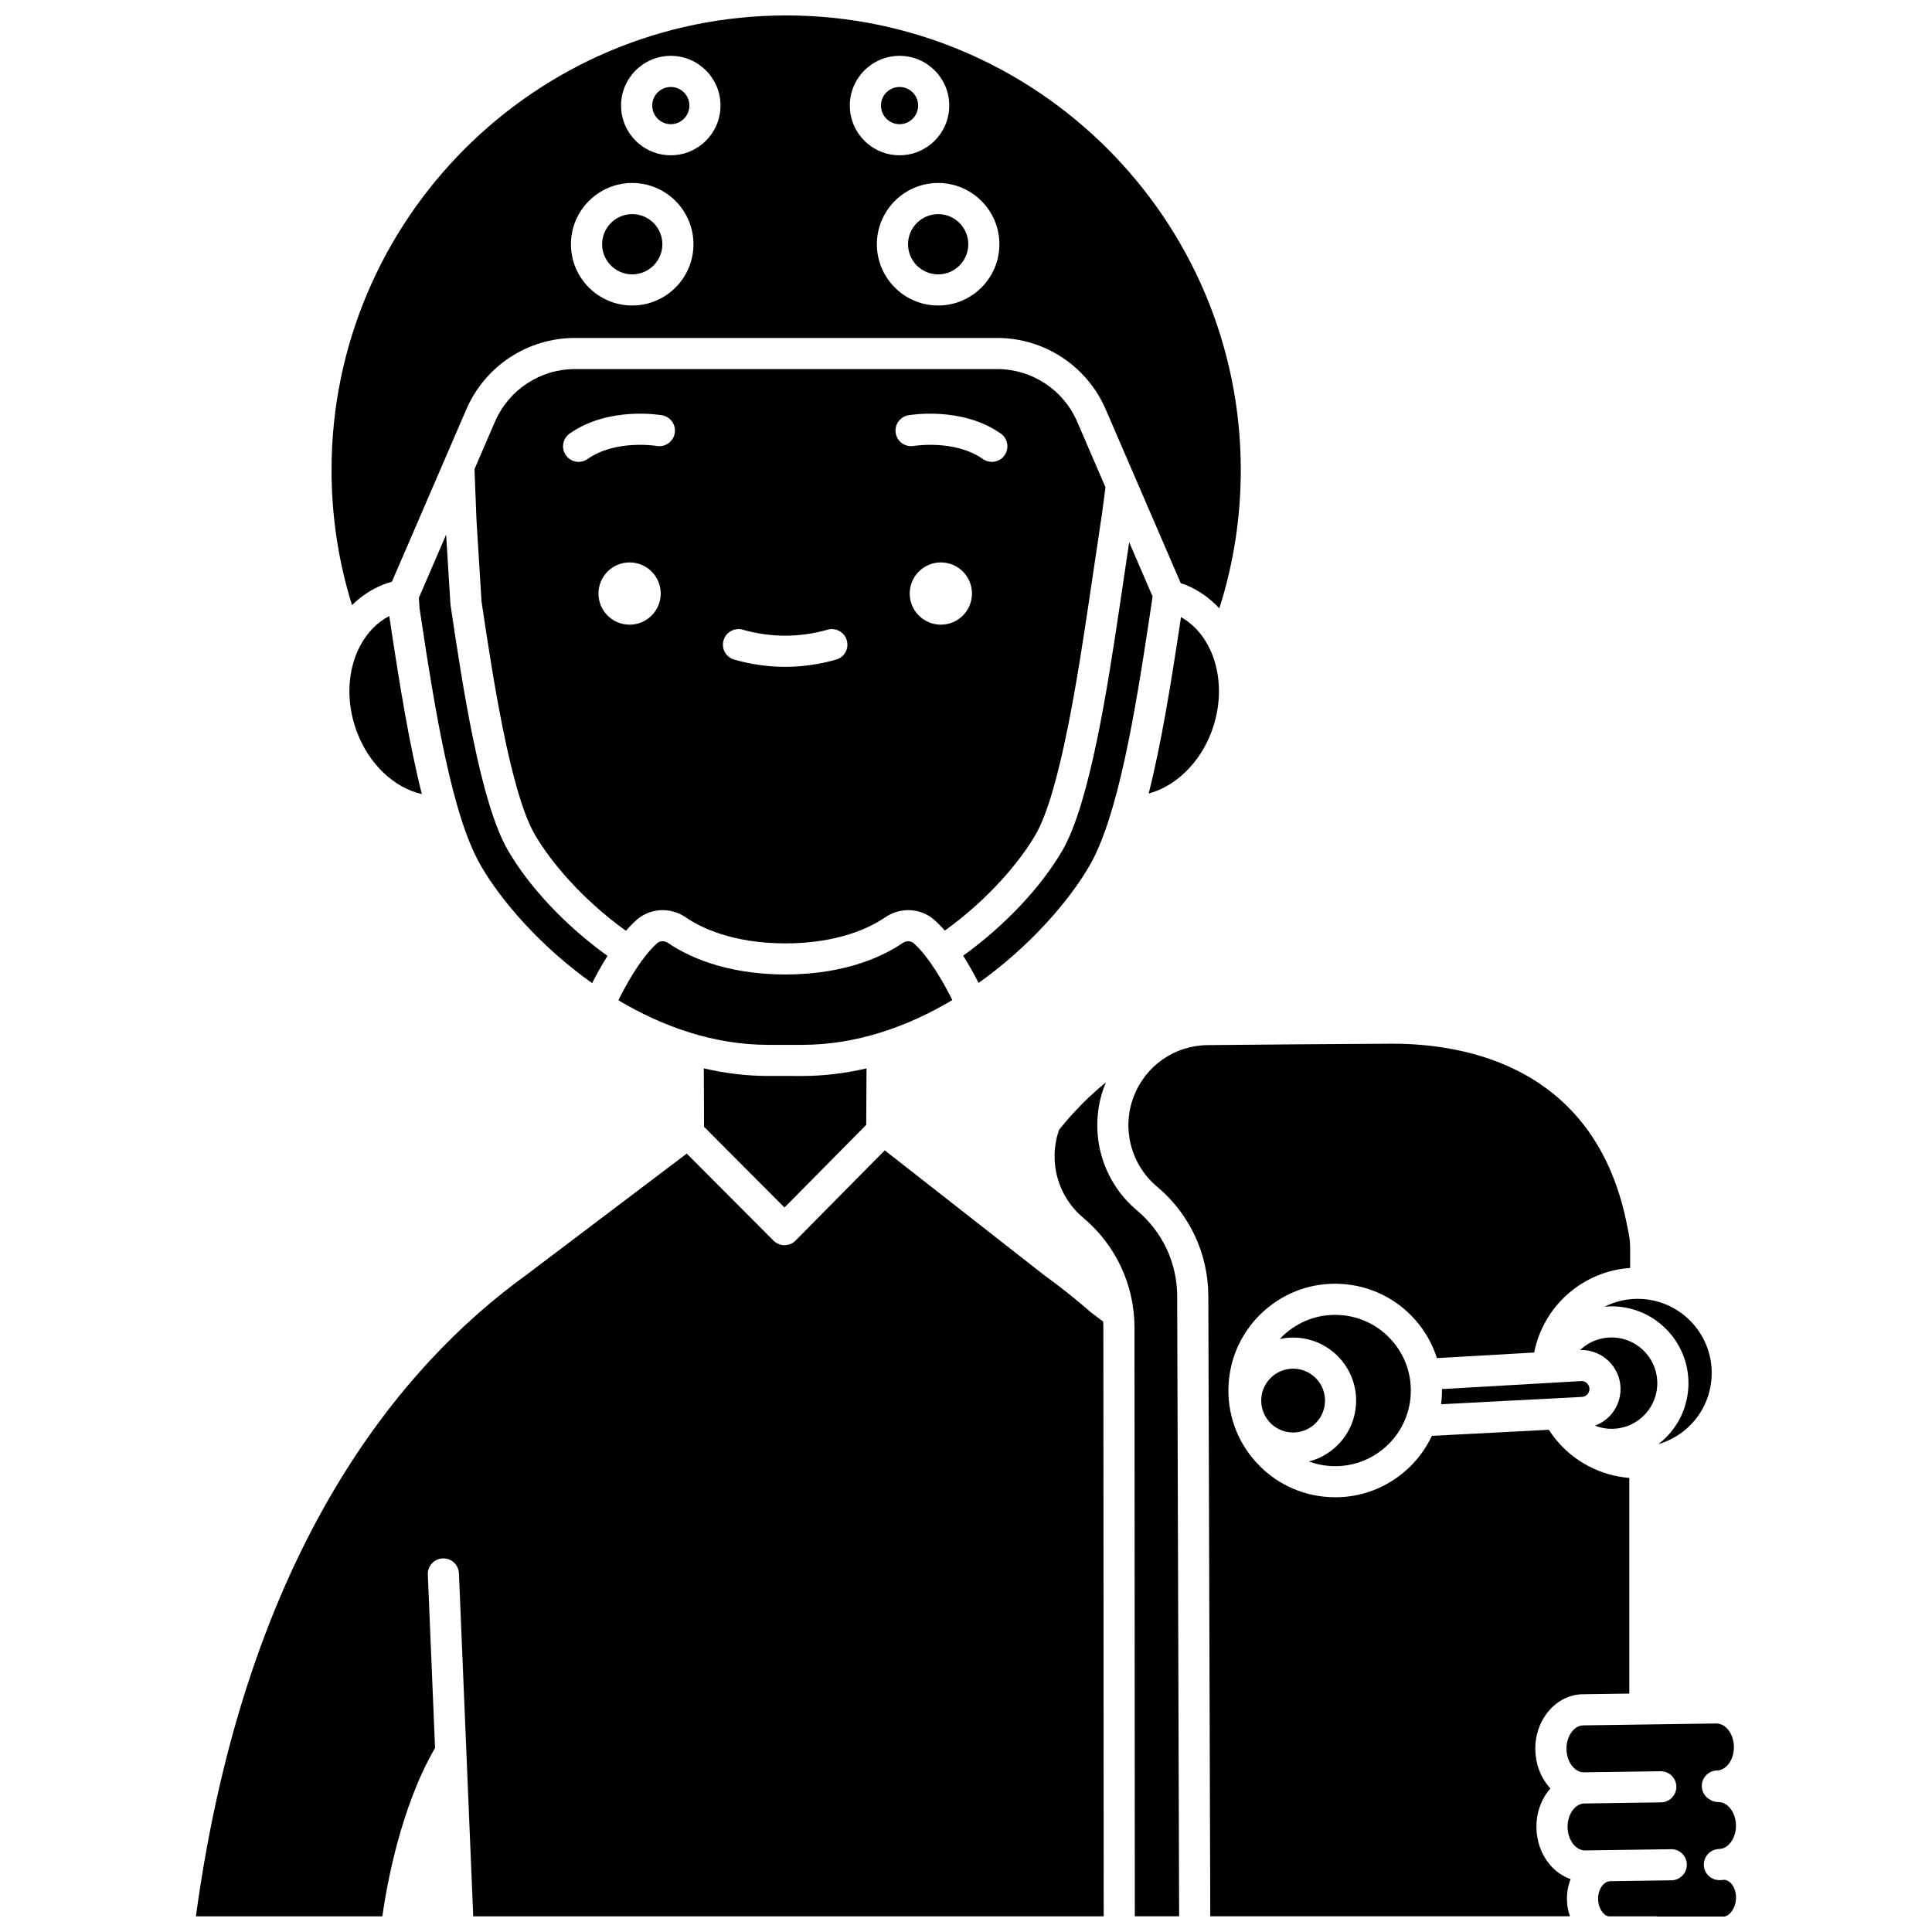 <?xml version="1.0" encoding="UTF-8"?>
<!-- Uploaded to: ICON Repo, www.iconrepo.com, Generator: ICON Repo Mixer Tools -->
<svg width="800px" height="800px" version="1.1" viewBox="144 144 512 512" xmlns="http://www.w3.org/2000/svg">
 <defs>
  <clipPath id="e">
   <path d="m231 148.09h242v157.91h-242z"/>
  </clipPath>
  <clipPath id="d">
   <path d="m559 600h46v51.902h-46z"/>
  </clipPath>
  <clipPath id="c">
   <path d="m443 420h134v231.9h-134z"/>
  </clipPath>
  <clipPath id="b">
   <path d="m423 430h34v221.9h-34z"/>
  </clipPath>
  <clipPath id="a">
   <path d="m195 448h242v203.9h-242z"/>
  </clipPath>
 </defs>
 <path d="m382.39 176.91c2.719 0 4.93-2.211 4.93-4.93s-2.211-4.93-4.93-4.93-4.93 2.211-4.93 4.93 2.211 4.93 4.93 4.93z"/>
 <path d="m311.55 216.71c4.402 0 7.984-3.582 7.984-7.984 0-4.402-3.582-7.984-7.984-7.984s-7.984 3.582-7.984 7.984c-0.004 4.402 3.582 7.984 7.984 7.984z"/>
 <path d="m321.77 176.91c2.719 0 4.93-2.211 4.93-4.93s-2.211-4.93-4.93-4.93-4.93 2.211-4.93 4.93 2.211 4.93 4.93 4.93z"/>
 <g clip-path="url(#e)">
  <path d="m245.6 298.91c0.715-0.285 1.469-0.531 2.266-0.754l19.715-45.668c4.965-11.5 16.266-18.93 28.793-18.93h111.86c12.527 0 23.828 7.43 28.793 18.93l19.891 46.074 1.098 0.348c3.531 1.406 6.594 3.582 9.121 6.309 3.766-11.805 5.684-24.109 5.684-36.648 0-66.434-54.047-120.48-120.48-120.48-66.43 0-120.48 54.043-120.48 120.48 0 12.23 1.836 24.254 5.426 35.801 2.363-2.332 5.148-4.203 8.305-5.461zm163.25-90.184c0 8.953-7.281 16.234-16.234 16.234s-16.234-7.281-16.234-16.234c0-8.953 7.281-16.234 16.234-16.234s16.234 7.285 16.234 16.234zm-26.461-49.93c7.266 0 13.176 5.91 13.176 13.176s-5.91 13.176-13.18 13.176c-7.266 0-13.176-5.91-13.176-13.176 0-7.262 5.914-13.176 13.18-13.176zm-60.621 0c7.266 0 13.176 5.91 13.176 13.176s-5.91 13.176-13.18 13.176c-7.266 0-13.176-5.91-13.176-13.176 0-7.262 5.914-13.176 13.18-13.176zm-10.227 33.695c8.953 0 16.234 7.281 16.234 16.234 0 8.953-7.281 16.234-16.234 16.234s-16.234-7.281-16.234-16.234c0-8.949 7.281-16.234 16.234-16.234z"/>
 </g>
 <path d="m347.6 429.14c-5.852 0-11.559-0.727-17.082-2.008l0.059 15.48 21.32 21.391 21.66-21.91 0.082-14.957c-5.519 1.281-11.227 2.008-17.07 2.008z"/>
 <path d="m386.1 393.94c-0.762-0.66-1.961-0.668-2.914-0.016-4.523 3.102-14.559 8.301-30.992 8.324h-0.113c-16.434-0.023-26.469-5.223-30.992-8.324-0.953-0.652-2.152-0.648-2.914 0.016-1.297 1.129-2.691 2.719-4.144 4.723l-3.34-2.422 3.336 2.422c-2.59 3.57-4.793 7.668-6.16 10.414 11.715 6.977 25.273 11.82 39.727 11.82h8.969c14.492 0 28.082-4.871 39.816-11.875-2.297-4.609-6.297-11.613-10.277-15.082z"/>
 <path d="m572.32 490.23c11.203 0.672 19.773 10.332 19.102 21.535-0.324 5.426-2.742 10.402-6.809 14.012-0.379 0.336-0.773 0.645-1.168 0.945 2.766-0.801 5.348-2.191 7.562-4.156 3.93-3.484 6.262-8.289 6.578-13.531 0.312-5.242-1.434-10.289-4.918-14.219-3.484-3.93-8.289-6.262-13.531-6.578-3.555-0.211-6.945 0.559-9.93 2.047 1.023-0.09 2.059-0.117 3.113-0.055z"/>
 <path d="m384.64 208.73c0 4.402 3.582 7.984 7.984 7.984s7.984-3.582 7.984-7.984c0-4.402-3.582-7.984-7.984-7.984s-7.984 3.582-7.984 7.984z"/>
 <path d="m566.68 521.81c1.172 0.457 2.41 0.746 3.695 0.824 3.227 0.191 6.34-0.883 8.758-3.027 2.418-2.148 3.859-5.106 4.051-8.332 0.398-6.664-4.699-12.41-11.363-12.809-3.457-0.211-6.703 1.051-9.07 3.305 5.246-0.176 9.895 3.688 10.617 8.914 0.395 2.863-0.434 5.785-2.277 8.016-1.172 1.418-2.703 2.484-4.41 3.109z"/>
 <path d="m563 510-36.867 2.117c0.008 0.691 0 1.379-0.043 2.074-0.039 0.652-0.109 1.301-0.191 1.945l37.328-1.938c0.805-0.043 1.289-0.492 1.512-0.762 0.219-0.266 0.574-0.832 0.461-1.629-0.145-1.074-1.105-1.871-2.199-1.809z"/>
 <path d="m487.2 506.73c-0.172-0.012-0.34-0.016-0.512-0.016-4.434 0-8.168 3.469-8.438 7.953-0.277 4.656 3.281 8.668 7.938 8.945 4.668 0.273 8.668-3.281 8.945-7.938 0.281-4.652-3.281-8.668-7.934-8.945z"/>
 <g clip-path="url(#d)">
  <path d="m602.82 643.18c-0.316-0.363-0.938-0.891-1.781-1.023-0.438 0.059-0.879 0.09-1.328 0.098h-0.059c-2.25 0-4.09-1.809-4.121-4.066-0.031-2.277 1.789-4.148 4.066-4.184 0.023 0 0.043-0.004 0.062-0.004 0.246-0.062 0.496-0.102 0.758-0.117 2.074-0.578 3.672-3.176 3.629-6.164-0.023-1.77-0.621-3.465-1.641-4.644-0.492-0.574-1.523-1.52-2.984-1.512-0.875 0.016-1.684-0.246-2.356-0.695-1.215-0.703-2.051-1.992-2.07-3.5-0.031-2.277 1.785-4.148 4.062-4.184 2.461-0.035 4.5-2.914 4.449-6.289-0.023-1.77-0.621-3.465-1.641-4.644-0.492-0.574-1.527-1.484-2.984-1.512l-35.305 0.504c-2.461 0.035-4.5 2.914-4.449 6.289 0.023 1.77 0.621 3.465 1.641 4.644 0.492 0.574 1.539 1.531 2.984 1.512l20.316-0.289h0.059c2.25 0 4.09 1.809 4.121 4.066 0.031 2.277-1.789 4.148-4.062 4.184l-20.316 0.289c-2.461 0.035-4.496 2.914-4.449 6.289 0.023 1.77 0.621 3.465 1.641 4.644 0.492 0.574 1.57 1.527 2.984 1.512l22.793-0.324c2.316-0.047 4.148 1.785 4.184 4.062 0.031 2.277-1.789 4.148-4.062 4.184l-16.262 0.23h-0.004c-0.984 0.016-1.699 0.715-2.039 1.133-0.75 0.922-1.168 2.231-1.148 3.598 0.023 1.527 0.586 2.973 1.512 3.871 0.285 0.277 0.695 0.59 1.195 0.711h12.816v0.059l17.746 0.004c0.719-0.008 1.344-0.488 1.734-0.887 0.984-1.012 1.586-2.648 1.562-4.273-0.023-1.375-0.48-2.672-1.254-3.57z"/>
 </g>
 <path d="m432.71 373.46c7.492-12.922 11.996-39.785 15.965-66.191l0.773-5.203-6.203-14.367-2.727 18.34c-2.848 18.945-7.613 50.645-14.945 63.289-5.719 9.859-15.395 20.078-26.328 27.941 1.641 2.594 3.035 5.152 4.086 7.215 13.574-9.645 23.984-21.715 29.379-31.023z"/>
 <path d="m465.13 337.74c4.477-12.172 0.805-25.16-8.156-30.203l-0.141 0.957c-2.492 16.57-5.066 32.551-8.422 45.797 7.113-1.895 13.609-8.09 16.719-16.551z"/>
 <g clip-path="url(#c)">
  <path d="m554.81 638.25c-2.297-2.664-3.586-6.184-3.641-9.914-0.059-4.047 1.371-7.731 3.711-10.395-0.121-0.129-0.25-0.25-0.367-0.383-2.297-2.664-3.59-6.184-3.641-9.914-0.113-7.977 5.531-14.551 12.582-14.652l12.328-0.176v-57.152c-7.504-0.59-14.531-4.223-19.336-10.035-0.594-0.719-1.16-1.477-1.68-2.25l-0.309-0.473-30.996 1.609c-1.613 3.441-3.918 6.551-6.848 9.148-5.219 4.633-11.82 7.129-18.738 7.129-0.574 0-1.148-0.016-1.727-0.051-7.543-0.453-14.461-3.812-19.477-9.465s-7.527-12.922-7.078-20.465c0.453-7.543 3.812-14.461 9.465-19.477 5.652-5.016 12.914-7.535 20.465-7.078 7.543 0.453 14.461 3.812 19.477 9.465 2.664 3.004 4.617 6.469 5.797 10.184l25.781-1.469c2.434-12.391 12.93-21.562 25.426-22.418v-5.195c0-1.691-0.203-3.383-0.602-5.023-0.02-0.074-0.035-0.148-0.047-0.227-7.945-42.855-42.859-49.094-62.887-48.98-17.707 0.09-36.109 0.254-48.426 0.375-8.766 0.086-16.461 5.438-19.598 13.637-3.238 8.461-0.75 18.051 6.191 23.867 8.633 7.234 13.586 17.844 13.586 29.105l0.516 164.26h95.301c-0.48-1.414-0.758-2.918-0.781-4.461-0.027-1.887 0.316-3.719 0.973-5.398-2.043-0.703-3.914-1.977-5.422-3.727z"/>
 </g>
 <path d="m239.55 314.96c-0.066 0.141-0.141 0.273-0.223 0.406-3.195 6.199-3.742 14.449-0.832 22.363 3.219 8.754 9.922 15.035 17.301 16.711-3.367-13.277-5.992-29.531-8.637-47.191-3.242 1.684-5.805 4.394-7.609 7.711z"/>
 <g clip-path="url(#b)">
  <path d="m445.34 464.8c-9.641-8.074-13.098-21.395-8.598-33.141 0.105-0.281 0.234-0.547 0.348-0.82-6.402 5.133-11.137 10.934-12.414 12.562-2.934 8.324-0.402 17.633 6.391 23.324 8.633 7.234 13.586 17.844 13.586 29.105l0.086 156.01h11.746l-0.516-164.24c0.008-8.832-3.871-17.137-10.629-22.797z"/>
 </g>
 <g clip-path="url(#a)">
  <path d="m436.36 494.24-3.152-2.371c-3.988-3.488-8.168-6.816-12.422-9.887l-0.129-0.098-42.188-33.031-23.641 23.914c-0.77 0.781-1.82 1.219-2.918 1.219h-0.008c-1.098 0-2.148-0.438-2.922-1.211l-22.984-23.059-42.594 32.211c-32.754 23.656-74.188 72.234-87.484 169.92h49.402c1.184-8.348 4.871-28.961 13.973-44.609l-1.914-45.953c-0.094-2.277 1.672-4.195 3.949-4.293 2.277-0.094 4.195 1.672 4.293 3.949l3.789 90.906h167.08l-0.086-156.01c-0.004-0.535-0.02-1.066-0.047-1.598z"/>
 </g>
 <path d="m511.14 527.5c4.004-3.555 6.387-8.453 6.707-13.801 0.32-5.348-1.461-10.496-5.016-14.5-3.555-4.004-8.453-6.387-13.801-6.707-0.41-0.023-0.816-0.035-1.227-0.035-4.902 0-9.578 1.77-13.277 5.051-0.484 0.43-0.938 0.879-1.375 1.344 1.457-0.316 2.973-0.453 4.531-0.355 9.195 0.551 16.227 8.477 15.676 17.672-0.441 7.394-5.664 13.375-12.473 15.152 1.824 0.672 3.754 1.078 5.746 1.195 5.359 0.316 10.504-1.461 14.508-5.016z"/>
 <path d="m300.92 404.54c1.047-2.059 2.441-4.617 4.078-7.219-10.969-7.867-20.672-18.109-26.402-27.996-7.398-12.754-12.086-44.129-15.188-64.891l-0.039-0.355-1.141-18.387-7.223 16.734 0.168 2.695c4.273 28.594 8.738 55.32 16.285 68.34 5.406 9.328 15.848 21.43 29.461 31.078z"/>
 <path d="m418.44 365.19c6.547-11.289 11.344-43.219 13.926-60.371l3.738-25.117 0.855-6.582-7.492-17.359c-3.66-8.477-11.988-13.953-21.219-13.953h-111.86c-9.23 0-17.559 5.477-21.219 13.953l-5.422 12.562 0.523 13.477 1.34 21.594c2.828 18.938 7.551 50.438 14.137 61.797 4.059 7.004 12.418 17.086 24.133 25.477 0.973-1.117 1.941-2.109 2.894-2.941 3.598-3.133 8.941-3.379 12.996-0.598 3.742 2.566 12.141 6.867 26.383 6.879 14.242-0.012 22.641-4.312 26.383-6.879 4.055-2.781 9.398-2.535 12.996 0.598 0.977 0.852 1.934 1.832 2.856 2.891 11.672-8.383 20.004-18.441 24.055-25.426zm-107.59-55.645c-4.555 0-8.25-3.691-8.25-8.25 0-4.555 3.691-8.25 8.25-8.25 4.555 0 8.25 3.691 8.25 8.25 0 4.555-3.691 8.25-8.25 8.25zm11.957-50.715c-0.395 2.242-2.527 3.738-4.769 3.348-0.172-0.027-10.898-1.762-18.324 3.469-0.723 0.508-1.551 0.754-2.371 0.754-1.297 0-2.57-0.609-3.375-1.75-1.312-1.863-0.867-4.434 0.996-5.746 10.289-7.254 23.926-4.953 24.5-4.852 2.242 0.398 3.738 2.535 3.344 4.777zm42.77 59.977c-4.469 1.266-9.012 1.91-13.496 1.91s-9.023-0.641-13.496-1.91c-2.191-0.621-3.465-2.898-2.844-5.09 0.621-2.191 2.902-3.461 5.09-2.844 7.481 2.117 15.02 2.117 22.496 0 2.191-0.621 4.473 0.652 5.09 2.844 0.625 2.191-0.645 4.469-2.84 5.09zm27.758-9.262c-4.555 0-8.25-3.691-8.25-8.25 0-4.555 3.691-8.25 8.25-8.25 4.555 0 8.25 3.691 8.25 8.25-0.004 4.555-3.695 8.25-8.25 8.25zm-7.191-47.367c-2.242 0.383-4.375-1.121-4.762-3.359-0.391-2.238 1.102-4.371 3.34-4.766 0.574-0.102 14.207-2.398 24.5 4.852 1.863 1.312 2.309 3.887 0.996 5.746-0.805 1.141-2.078 1.75-3.375 1.75-0.82 0-1.648-0.246-2.371-0.754-7.449-5.246-18.219-3.484-18.328-3.469z"/>
</svg>